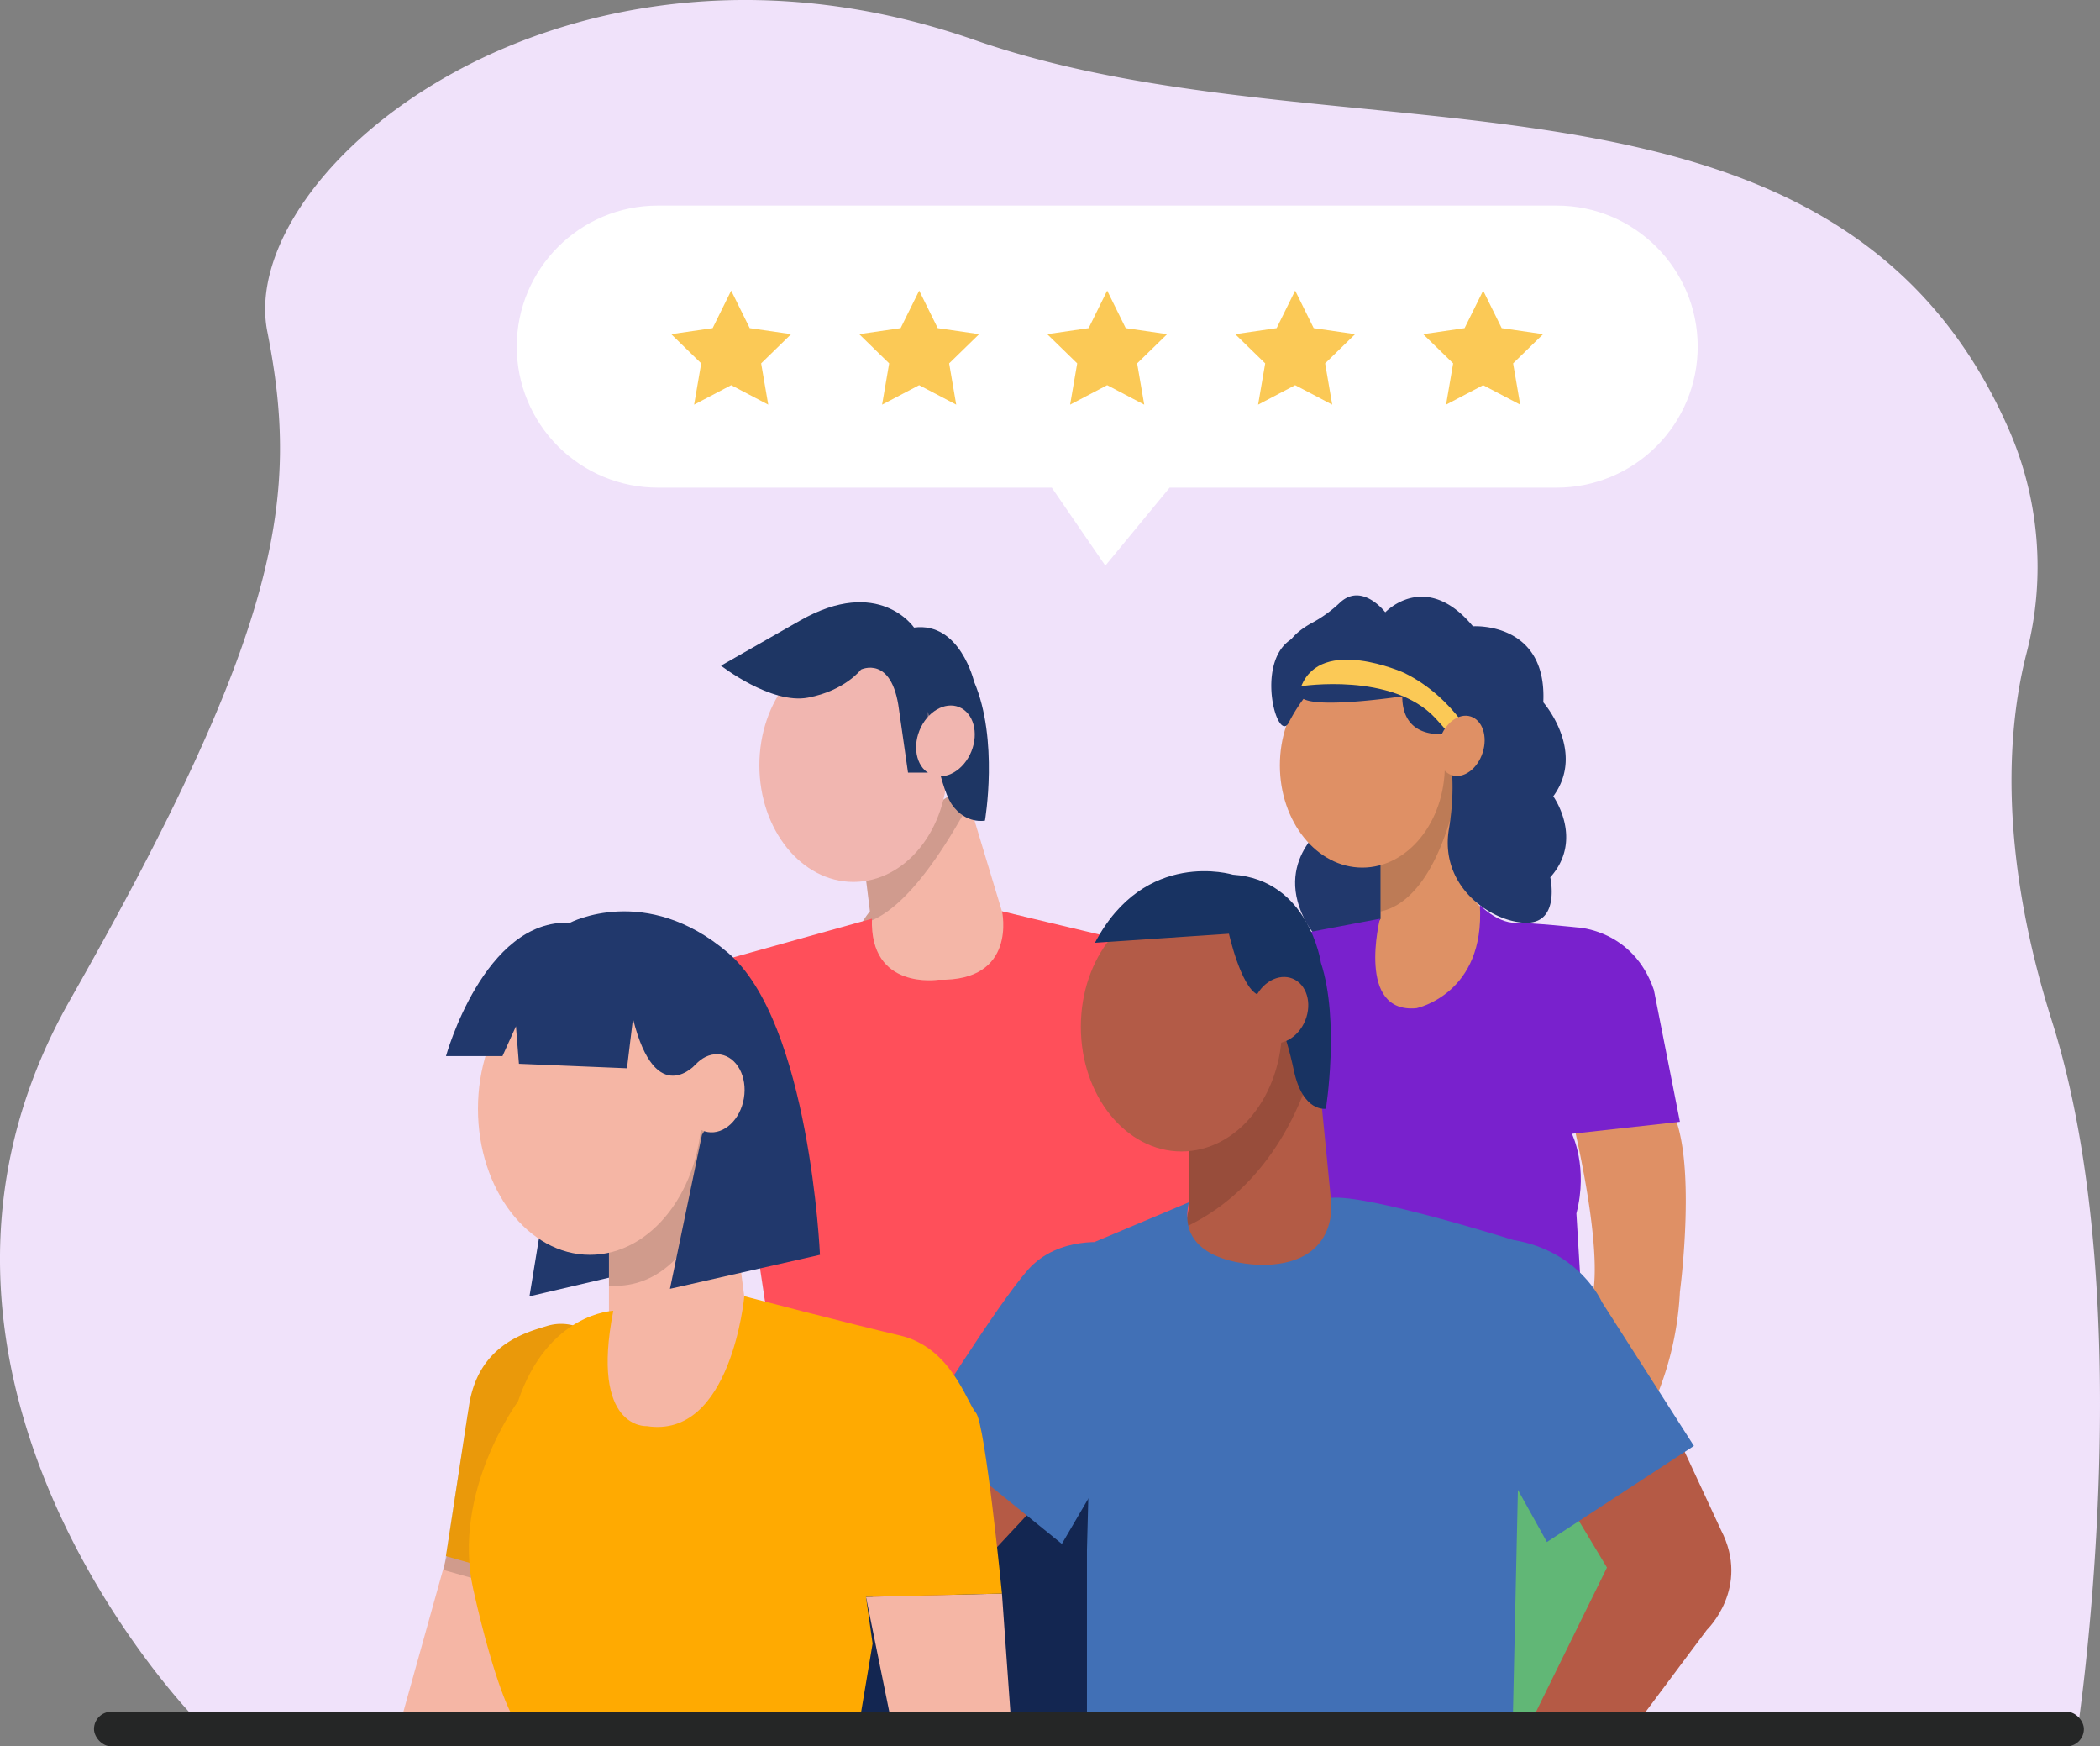 <svg xmlns="http://www.w3.org/2000/svg" xmlns:xlink="http://www.w3.org/1999/xlink" width="578" height="480.539" xmlns:v="https://vecta.io/nano"><rect width="100%" height="100%" fill="#808080" stroke="none"/><path d="M53.411 472.533s-92.47-94.78-34.07-197.494S82.464 136.262 73.57 91.221c-8.792-44.47 82.033-119.476 194.692-80.215C368.923 46.1 504.045 8.5 552.498 117.231a94.43 94.43 0 0 1 5.281 62.511c-4.927 19.139-8.246 53.034 7 101.232 25.026 79.159 6.836 196.51 6.836 196.51z" fill="#f0e2fa"/><path d="M285.132 258.847l-9.362 15.418-22.841 3.6s-17.615-12.963-17.615-17.638c.105-2.152.74-4.244 1.848-6.091a4 4 0 0 1 .156-.288c.617-1.089 1.328-2.121 2.125-3.085l-1.926-15.6 27.797-18.992 1.47 4.867 2.13 7.034 6.854 22.673 6.055 1.482z" fill="#f4b6a7"/><path d="M266.783 221.056c-13.287 24.378-23.075 31.765-29.623 33.08a4 4 0 0 1 .156-.288 21.37 21.37 0 0 1 2.125-3.085l-1.926-15.6 27.8-18.988z" opacity=".15"/><ellipse cx="234.906" cy="210.578" rx="25.896" ry="32.096" fill="#f1b6b0"/><path d="M198.448 183.163s13.761 10.731 23.946 8.8 14.583-7.724 14.583-7.724 8.534-4.129 10.46 11.013l2.479 17.347h5.5v-16.8s2.755 20.093 6.6 25.6 9.08 4.405 9.08 4.405 3.853-22.3-3-38.259c0 0-3.853-16.51-16.516-14.859 0 0-9.632-14.313-31.375-1.926z" fill="#1e3664"/><ellipse cx="10.046" cy="7.706" rx="10.046" ry="7.706" transform="matrix(.374 -.927 .927 .374 249.319 210.307)" fill="#f1b6b0"/><path d="M225.682 374.452v97.457h130.8c-.87 0-22.619-109.568-22.619-109.568z" fill="#132651"/><path d="M239.995 252.791l-43.432 12.111 14.259 94.954 11.829 30.267 118.894-17.338-9.6-80.365-11.835-31.1-44.31-10.557s4.309 19.367-17.524 18.82c-.025 0-18.965 2.983-18.281-16.792z" fill="#ff4f5a"/><path d="M366.313 225.833s-15.73 9.788-7.43 26.772 23.651 4.328 23.651 4.328l5.275-23.117z" fill="#21386c"/><path d="M432.1 305.124s8.438 33.3 6.56 49.386 14.631 35.63 14.631 35.63a87.45 87.45 0 0 0 9.086-34.676c0 0 4.951-37.377-2.479-50.34z" fill="#df9065"/><path d="M410.358 282.521c-5.4 12.1-16.174 8.264-28.663 2.209s-6.4-25.32-6.4-25.32l4.693-6.6v-18.443l10.8-20.369 12.267-6.307h.048l-.384 2.208-.12.714v.108l-3 17.338c-3.295 8.1 3.955 17.29 7.4 21 1 1.092 1.68 1.716 1.68 1.716s5.4 3.133 6.241 6.157.827 13.489-4.562 25.589z" fill="#de9165"/><path d="M403.041 207.691l-.336 2.185-.12.714v.108c-5.533 31.807-16.348 38.817-22.577 40.1v-16.431l10.8-20.369z" opacity=".15"/><ellipse cx="374.973" cy="210.59" rx="22.703" ry="28.141" fill="#df9065"/><g fill="#21386c"><path d="M358.091 191.775s-12.6-11.739 2.821-20.273a35.63 35.63 0 0 0 7.982-5.761c6.079-5.521 12.387 2.737 12.387 2.737s11.091-11.835 24.126 3.853c0 0 20.459-1.38 19.361 20.915 0 0 11.835 13.485 2.749 25.872 0 0 8.534 11.835-.822 22.289 0 0 2.749 12.333-6.331 12.5s-24.318-9.416-21.563-25.854-1.122-26.16-1.122-26.16-11.721 1.83-11.721-10.28c-.002-.018-25.015 3.775-27.867.162z"/><path d="M362.82 187.544a47.03 47.03 0 0 0-8.06 11.193c-3.061 6.247-9.38-16.078.384-22.667s7.676 11.474 7.676 11.474z"/></g><path d="M358.163 188.81s25.026-3.925 36.873 8.768 6.2 13.011 6.2 13.011l5.641-4.7s-6.193-13.845-20.459-20.771c0 .001-22.698-10.207-28.255 3.692z" fill="#fbc956"/><ellipse cx="8.486" cy="6.175" rx="8.486" ry="6.175" transform="matrix(.308 -.951 .951 .308 393.716 211.396)" fill="#df9065"/><path d="M425.45 366.254s26.742 78.45 26.19 106.543l-126.462-.888 24.733-107.623z" fill="#61b776"/><path d="M407.314 249.059s4.693 4.849 9.65 4.849 17.152 1.284 17.152 1.284 15.412.546 21.1 17.23l7.16 36.254-29.725 3.3s4.555 9.158 1.236 21.923l2.617 43.306-94.954-4.417 14.037-115.4 24.222-4.585s-6.6 26.238 10.088 24.606c.001-.017 18.888-3.882 17.417-28.35z" fill="#7921cd"/><path d="M431.272 412.987l11.026 18.347-20.4 41.463h29.725l18.166-24.312s12.123-11.583 3.871-27.516l-14.313-30.829zm-143.938-1.104l-38.805 41.56-21.473-36.333 31.2-26.97z" fill="#b55a45"/><path d="M305.224 341.978s-13.761-2.2-22.3 7.43-29.725 43.762-29.725 43.762l39.063 31.651 15.13-25.872z" fill="#4170b6"/><path d="M374.577 343.077c-.276 5.233-7.982 14.037-23.406 15.142s-26.01-15.142-26.01-15.142l1.038-5.4 1.026-5.329v-19.542l18.718-28.075 10.454 1.926 4.525 8.15 2.359 4.237 3 30.547s6.89 1.65 8.264 3 .306 5.288.032 10.486z" fill="#b35b45"/><path d="M360.936 294.807c-8.54 26.556-24.312 38.025-34.724 42.868l1.026-5.329v-19.54l18.714-28.075 10.454 1.926z" opacity=".15"/><ellipse cx="325.18" cy="282.523" rx="27.691" ry="34.316" fill="#b35b47"/><path d="M301.372 259.411l36.879-2.479s3.223 14.4 7.8 16.7 7.61 9.446 10.088 21 8.8 10.454 8.8 10.454 3.853-24.216-1.374-40.179c0 0-3.3-22.841-24.222-24.222.006.008-24.21-7.422-37.971 18.726z" fill="#183362"/><path d="M327.238 330.828l-25.869 10.875-2.2 84.86v45.347h117.243l1.374-61.953 7.982 14.343 40.461-26.448-25.32-39.567s-6.055-14.085-24.5-17.116c0 0-40.209-12.657-50.1-11.559 0 0 3.037 17.89-18.154 18.442.003-.017-25.046.666-20.917-17.224z" fill="#4170b6"/><ellipse cx="9.356" cy="7.55" rx="9.356" ry="7.55" transform="matrix(.374 -.927 .927 .374 341.765 283.794)" fill="#b35b47"/><path d="M123.436 426.562l-12.663 45.347 30.457.888 2.389-42.748z" fill="#f5b6a5"/><path d="M149.446 333.997l-3.715 22.7 26.418-6.193-1.648-14.037z" fill="#21386c"/><path d="M213.847 360.415v18.995l-22.3 30.547-29.173-11.145-3.439-33.44 8.672-3.715v-20.645l21.737-31.141 6.307.8.906.114.216.942 1.986 8.684 3.109 13.587 2.983 22.7z" fill="#f5b6a5"/><path d="M200.068 314.822l-1.3 5.587c-7.688 29.683-21.965 34.016-31.153 33.344v-12.741l21.737-31.141 6.3.8 1.122 1.056z" opacity=".15"/><ellipse cx="162.379" cy="305.094" rx="30.823" ry="40.185" fill="#f5b6a5"/><path d="M133.621 290.607h-10.869s10.454-37.809 34.124-36.7c0 0 20.915-11.013 43.486 8.252s25.32 83.12 25.32 83.12l-41.284 9.356 8.814-42.393s9.1-13.293-1.506-19.577c0 0-11.157 12.981-17.488-12.339l-1.65 13.623-29.735-1.233-.822-10.322-3.715 8.216z" fill="#21386c"/><path d="M160.312 369.789a13.12 13.12 0 0 0-10.46-1.08c-6.055 1.836-18.964 5.323-21.407 22.205l-6.3 41.1 11.007 3.121z" opacity=".15"/><path d="M160.912 365.991a13.12 13.12 0 0 0-10.46-1.1c-6.055 1.836-18.964 5.323-21.407 22.205l-6.3 41.1 11.007 3.121z" fill="#ea990a"/><g fill="#f5b6a5"><path d="M238.345 439.405l6.6 32.5h33.212l-2.383-33.422z"/><ellipse cx="10.815" cy="8.3" rx="10.815" ry="8.3" transform="matrix(.165 -.986 .986 .165 186.594 310.126)"/></g><path d="M168.8 360.685s-18 .552-26.238 24.954c0 0-18.346 24.774-12.291 51.744s10.64 34.52 10.64 34.52h95.963l3.3-19.661-1.83-12.843 37.431-.918s-4.591-46.811-7.16-49.722-6.788-18-20.915-21.287-42.838-10.8-42.838-10.8-3.6 39.405-26.886 35.732c0 .028-15.597.947-9.176-31.719z" fill="#ffaa01"/><path d="M428.463 56.57H181.007c-21.421.02-38.775 17.39-38.775 38.811h0c0 10.292 4.088 20.162 11.366 27.439s17.148 11.366 27.439 11.366h108.458l14.737 21.467 17.692-21.467h106.539c10.294.001 20.166-4.087 27.445-11.366s11.367-17.151 11.366-27.445v.006c0-21.435-17.376-38.811-38.811-38.811z" fill="#fff"/><g fill="#fbc956"><use xlink:href="#B"/><path d="M252.994 79.963l5.1 10.328 11.4 1.656-8.252 8.042 1.944 11.355-10.2-5.359-10.2 5.359 1.944-11.355-8.246-8.042 11.4-1.656z"/><use xlink:href="#B" x="103.489"/><path d="M356.479 79.963l5.1 10.328 11.4 1.656-8.252 8.042 1.951 11.355-10.199-5.359-10.2 5.359 1.95-11.355-8.252-8.042 11.4-1.656zm51.742 0l5.1 10.328 11.4 1.656-8.252 8.042 1.944 11.355-10.2-5.359-10.2 5.359 1.945-11.355-8.246-8.042 11.4-1.656z"/></g><rect width="547.695" height="9.542" rx="4.771" fill="#252626" x="25.871" y="470.997"/><defs ><path id="B" d="M201.25 79.963l5.1 10.328 11.4 1.656-8.252 8.042 1.95 11.355-10.2-5.359-10.2 5.359 1.95-11.355-8.252-8.042 11.4-1.656z"/></defs></svg>